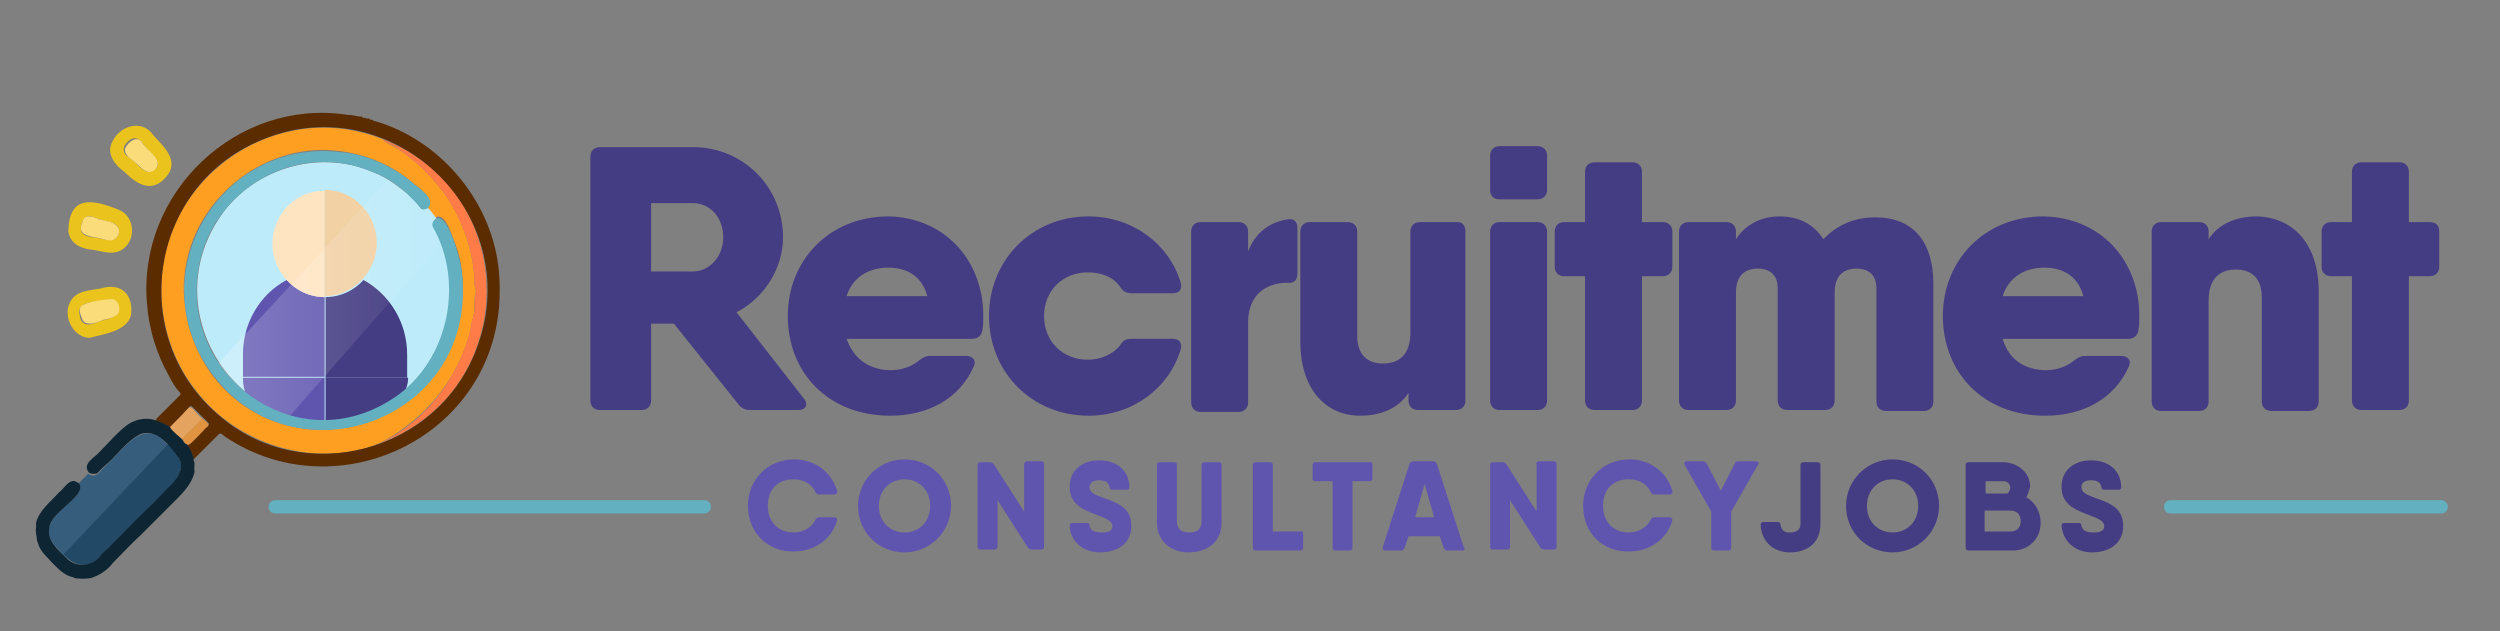 <?xml version="1.0" encoding="utf-8"?>
<!-- Generator: Adobe Illustrator 26.0.2, SVG Export Plug-In . SVG Version: 6.00 Build 0)  -->
<svg version="1.1" id="Layer_1" xmlns="http://www.w3.org/2000/svg" xmlns:xlink="http://www.w3.org/1999/xlink" x="0px" y="0px"
	 viewBox="0 0 263.4 66.5" style="enable-background:new 0 0 263.4 66.5;" xml:space="preserve">
<rect x="0" y="0" width="263.4" height="66.5" fill="#808080" stroke="none"/>
<style type="text/css">
	.st0{fill:#453D83;}
	.st1{fill:none;}
	.st2{fill:#365D7C;}
	.st3{fill:#EAC31C;}
	.st4{fill:#FF9F22;}
	.st5{fill:#FF7C48;}
	.st6{fill:#E5A360;}
	.st7{fill:#E09341;}
	.st8{fill:#FBDC7B;}
	.st9{fill:#BEEBFA;}
	.st10{fill:#5F55AF;}
	.st11{fill:#FFE4C2;}
	.st12{fill:#F2D1A5;}
	.st13{opacity:0.23;fill:url(#SVGID_1_);}
	.st14{fill:#63B0C1;}
	.st15{fill:#224A66;}
	.st16{fill:#5A2C00;}
	.st17{fill:#0E2533;}
</style>
<g>
	<path class="st0" d="M84.7,42c0.5,0.6,0.2,1.2-0.6,1.2H79c-0.5,0-0.9-0.2-1.2-0.6L71,34.1h-2.4v8.1c0,0.6-0.4,1-1,1h-4.4
		c-0.6,0-1-0.4-1-1V16.5c0-0.6,0.4-1,1-1h5.3H73c5.3,0,9.5,4.2,9.5,9.5c0,3.3-2,6.4-4.9,7.9L84.7,42L84.7,42z M68.6,28.6H73
		c1.7,0,3.2-1.5,3.2-3.6s-1.4-3.6-3.2-3.6h-4.4V28.6z"/>
	<path class="st0" d="M103.6,33.3c0,0.5,0,1-0.1,1.5c-0.1,0.6-0.5,0.9-1.1,0.9h-4.8h-8.4C90,38,91.8,39,93.9,39c1.1,0,2.2-0.4,2.9-1
		c0.4-0.3,0.7-0.5,1.2-0.5l3.8,0c0.7,0,1.1,0.5,0.8,1.1c-1.5,3.4-4.8,5.2-8.8,5.2c-6.6,0-10.8-4.6-10.8-10.5s4.4-10.5,10.6-10.5
		C99.4,22.9,103.6,27.3,103.6,33.3z M97.7,31.2c-0.6-2.3-2.4-3-4.1-3c-2.2,0-3.8,1.1-4.4,3H97.7z"/>
	<path class="st0" d="M124.4,36.8c-1.2,4.1-5.1,7-9.7,7c-6,0-10.5-4.6-10.5-10.5s4.5-10.5,10.5-10.5c4.6,0,8.5,2.9,9.7,7
		c0.2,0.7-0.2,1.1-0.8,1.1h-4.4c-0.5,0-0.9-0.2-1.2-0.7c-0.7-1-1.9-1.5-3.4-1.5c-2.6,0-4.6,1.9-4.6,4.6c0,2.7,2,4.6,4.6,4.6
		c1.4,0,2.7-0.6,3.4-1.5c0.3-0.5,0.6-0.7,1.2-0.7h4.4C124.2,35.7,124.6,36.1,124.4,36.8z"/>
	<path class="st0" d="M135.7,23.1c0.7-0.1,1,0.3,1,1v4.7c0,0.6-0.3,1-0.8,1c-2.2-0.1-4.4,1-4.4,4.2v8.4c0,0.6-0.4,1-1,1h-4
		c-0.6,0-1-0.4-1-1V24.4c0-0.6,0.4-1,1-1h4c0.6,0,1,0.4,1,1v2.1C132.2,24.6,133.7,23.4,135.7,23.1L135.7,23.1z"/>
	<path class="st0" d="M154.4,24.4v17.8c0,0.6-0.4,1-1,1h-4c-0.6,0-1-0.4-1-1v-0.8c-0.9,1.4-2.6,2.4-5.1,2.4c-3.7,0-6.3-2.9-6.3-7.8
		V24.4c0-0.6,0.4-1,1-1h4c0.6,0,1,0.4,1,1v11c0,2,1.1,2.9,2.7,2.9c1.8,0,2.9-1,2.9-3.3V24.4c0-0.6,0.4-1,1-1h4
		C154.1,23.4,154.4,23.8,154.4,24.4z"/>
	<path class="st0" d="M157,20v-3.6c0-0.6,0.4-1,1-1h4c0.6,0,1,0.4,1,1V20c0,0.6-0.4,1-1,1h-4C157.4,21,157,20.7,157,20z M157,42.2
		V24.4c0-0.6,0.4-1,1-1h4c0.6,0,1,0.4,1,1v17.8c0,0.6-0.4,1-1,1h-4C157.4,43.2,157,42.8,157,42.2z"/>
	<path class="st0" d="M176.2,24.4v3.7c0,0.6-0.4,1-1,1H173v13.1c0,0.6-0.4,1-1,1h-4c-0.6,0-1-0.4-1-1V29.1h-2.2c-0.6,0-1-0.4-1-1
		v-3.7c0-0.6,0.4-1,1-1h2.2v-5.3c0-0.6,0.4-1,1-1h4c0.6,0,1,0.4,1,1v5.3h2.2C175.8,23.4,176.2,23.8,176.2,24.4z"/>
	<path class="st0" d="M197.6,22.9c3.9,0,6.1,2.5,6.1,7v12.4c0,0.6-0.4,1-1,1h-4c-0.6,0-1-0.4-1-1V30.4c0-1.6-1-2.1-2.1-2.1
		c-1.2,0-2.3,0.6-2.3,2.5v11.4c0,0.6-0.4,1-1,1h-4c-0.6,0-1-0.4-1-1V30.4c0-1.6-1-2.1-2.1-2.1c-1.2,0-2.3,0.6-2.3,2.5v11.4
		c0,0.6-0.4,1-1,1h-4c-0.6,0-1-0.4-1-1V24.4c0-0.6,0.4-1,1-1h4c0.6,0,1,0.4,1,1v0.8c0.9-1.4,2.5-2.4,4.6-2.4c2,0,3.6,0.8,4.6,2.4
		C193.5,23.8,195.2,22.9,197.6,22.9L197.6,22.9z"/>
	<path class="st0" d="M225.4,33.3c0,0.5,0,1-0.1,1.5c-0.1,0.6-0.5,0.9-1.1,0.9h-4.8H211c0.7,2.4,2.6,3.3,4.6,3.3
		c1.1,0,2.2-0.4,2.9-1c0.4-0.3,0.7-0.5,1.2-0.5l3.8,0c0.7,0,1.1,0.5,0.8,1.1c-1.5,3.4-4.8,5.2-8.8,5.2c-6.6,0-10.8-4.6-10.8-10.5
		s4.4-10.5,10.6-10.5C221.2,22.9,225.4,27.3,225.4,33.3z M219.5,31.2c-0.6-2.3-2.4-3-4.1-3c-2.2,0-3.8,1.1-4.4,3H219.5z"/>
	<path class="st0" d="M244.3,30.7v11.6c0,0.6-0.4,1-1,1h-4c-0.6,0-1-0.4-1-1v-11c0-2-1.1-2.9-2.7-2.9c-1.8,0-2.9,1-2.9,3.3v10.6
		c0,0.6-0.4,1-1,1h-4c-0.6,0-1-0.4-1-1V24.4c0-0.6,0.4-1,1-1h4c0.6,0,1,0.4,1,1v0.8c0.9-1.4,2.6-2.4,5.1-2.4
		C241.6,22.9,244.3,25.7,244.3,30.7z"/>
	<path class="st0" d="M257,24.4v3.7c0,0.6-0.4,1-1,1h-2.2v13.1c0,0.6-0.4,1-1,1h-4c-0.6,0-1-0.4-1-1V29.1h-2.2c-0.6,0-1-0.4-1-1
		v-3.7c0-0.6,0.4-1,1-1h2.2v-5.3c0-0.6,0.4-1,1-1h4c0.6,0,1,0.4,1,1v5.3h2.2C256.7,23.4,257,23.8,257,24.4z"/>
</g>
<g>
	<g>
		<path class="st1" d="M17,30.9C17,30.9,17,30.9,17,30.9c0,0.2,0,0.3,0,0.5C17,31.3,17,31.1,17,30.9z"/>
		<path class="st1" d="M32.7,47.7c-0.1-0.1-0.3-0.1-0.5-0.1C32.4,47.7,32.6,47.6,32.7,47.7z"/>
		<path class="st1" d="M17,29.8c0-0.1,0-0.2,0-0.3C17,29.6,17,29.7,17,29.8z"/>
		<path class="st1" d="M33.2,45.3C33.2,45.3,33.2,45.3,33.2,45.3c0.7,0,1.3,0,2,0C34.5,45.3,33.8,45.3,33.2,45.3z"/>
		<path class="st1" d="M35.7,15.9C35.7,15.9,35.7,15.9,35.7,15.9c0,0-0.1,0-0.1,0C35.6,16,35.7,15.9,35.7,15.9z"/>
		<path class="st1" d="M48.8,32.2C48.8,32.2,48.8,32.2,48.8,32.2c0-0.1,0-0.1,0-0.2C48.8,32,48.8,32.1,48.8,32.2z"/>
		<path class="st1" d="M16.2,18c0,0-0.1,0.1-0.1,0.1C16.1,18.1,16.2,18,16.2,18z"/>
		<path class="st1" d="M16.2,17.9C16.2,17.9,16.2,17.9,16.2,17.9C16.2,17.9,16.2,17.9,16.2,17.9C16.2,17.9,16.2,17.9,16.2,17.9z"/>
		<path class="st1" d="M15.5,18.1c0,0-0.1,0-0.1,0C15.5,18.1,15.5,18.1,15.5,18.1C15.5,18.1,15.5,18.1,15.5,18.1z"/>
		<path class="st1" d="M19.4,31.2c0,0,0-0.1,0-0.1c0,0,0,0,0,0c0,0,0,0,0,0C19.4,31.2,19.4,31.2,19.4,31.2z"/>
		<path class="st1" d="M47.4,29.6C47.4,29.6,47.4,29.6,47.4,29.6c0-0.1,0-0.3,0-0.4C47.4,29.3,47.4,29.4,47.4,29.6z"/>
		<path class="st1" d="M46,23c-0.1-0.1-0.2-0.2-0.2-0.3C45.8,22.8,45.9,23,46,23C46,23,46,23,46,23C46,23,46,23,46,23z"/>
		<path class="st1" d="M19.2,46.3C19.2,46.3,19.2,46.3,19.2,46.3C19.1,46.2,19.1,46.2,19.2,46.3C19.1,46.2,19.1,46.2,19.2,46.3
			C19.2,46.3,19.2,46.3,19.2,46.3z"/>
		<path class="st2" d="M9.7,50.1c0.6,0.1,0.8-0.4,1.2-0.8c1.9-1.6,4.1-5.5,6.6-2.6c3.6,3-0.2,4.8-2.2,7.1c-1.1,1.1-2.3,2.2-3.4,3.4
			c-1,0.8-1.7,2.2-3.1,2.3c-1.4,0-2.3-1.2-3.1-2.1c-2.4-3.1,3.7-4.7,2.6-6.5c0.3-0.3,0.7-0.7,1-1C9.4,50,9.5,50.1,9.7,50.1z"/>
		<path class="st3" d="M7.2,24.3c0.1,1.3,1.3,1.9,2.4,2c1,0.1,2.1,0.6,3.1,0.1c1.7-0.9,1.6-3.6-0.2-4.3C9.8,21,7.3,20.5,7.2,24.3z
			 M12.4,23.9c0.3,0.4,0.1,1-0.3,1.3c-0.8,0.3-1.6-0.2-2.4-0.2c-1.3-0.2-1.4-0.8-0.9-1.9c0.5-0.7,1.4,0,2,0.1
			C11.4,23.4,12.1,23.4,12.4,23.9z"/>
		<path class="st3" d="M16.2,14.3c-1.2-1.8-3.6-1.1-4.4,0.7c-0.6,1.2,0.3,2.4,1.3,3.1c1.5,1.5,3.1,2.3,4.6,0.3
			C18.8,16.8,17.2,15.4,16.2,14.3z M16.1,18.1c0,0,0.1,0,0.1-0.1C16.2,18,16.1,18.1,16.1,18.1z M16.2,17.9
			C16.2,17.9,16.2,17.9,16.2,17.9C16.2,17.9,16.2,17.9,16.2,17.9c-0.2,0.2-0.4,0.2-0.7,0.2c0,0,0,0,0,0c-0.7-0.3-1.3-1.1-2-1.6
			c-0.6-0.3-0.6-1.1-0.1-1.5c0.6-0.7,1.3-0.5,1.7,0.2c0.4,0.6,1.1,1,1.4,1.7C16.7,17.4,16.6,17.7,16.2,17.9z"/>
		<path class="st3" d="M9.4,35.6c1.5-0.4,4-0.7,4.4-2.4c0.3-2.1-1-3.5-3.2-2.8c-1.1,0.2-2.6,0.2-3.2,1.4C6.6,33.2,7.6,35.5,9.4,35.6
			z M9.9,31.8c0.9,0,2.5-0.8,2.6,0.6c0.2,1.2-1.6,1.2-2.4,1.6c-0.9,0.4-1.6,0.2-1.7-0.8C8.1,32.1,9.2,31.9,9.9,31.8z"/>
		<path class="st4" d="M40,46.7L40,46.7c4.8-2.5,8.3-6.8,9.6-12c0-0.5,0.2-1,0.3-1.5c0.2-0.7,0-1.5,0.2-2.3c0.1-0.3,0-0.6-0.1-0.8
			c0-3.4-1.2-6.8-3.1-9.6c-1.4-1.9-3.1-3.6-5.1-4.9c-0.3-0.2-1.4-0.6-1.4-0.9C29.3,10.2,17.1,18.5,17,30.3c0,0.2,0,0.4,0,0.6
			c0.1,3.9,1.5,7.8,4.1,10.8C25.6,47.1,33.5,49.3,40,46.7z M19.4,31.1c-0.2-0.4,0-0.9-0.1-1.4c0,0,0-0.1,0.1-0.1
			c0.4-8.2,8.2-14.7,16.2-13.7c2.8,0.3,5.5,1.4,7.7,3.2c0.6,0.6,2.6,1.7,1.7,2.7c0.3,0.4,0.5,0.8,0.9,1.1c1-0.6,1.7,1.9,2,2.6
			c1.1,2.8,1.1,6,0.3,8.9C45,46.3,29.4,49.2,22.2,39.3C20.5,36.9,19.5,34,19.4,31.1z"/>
		<path class="st5" d="M40,46.7c4.8-2.2,8.3-6.9,9.6-12c0-0.5,0.2-1,0.3-1.5c0.2-0.7,0-1.5,0.2-2.3c0.1-0.3,0-0.6-0.1-0.8
			c0-3.4-1.2-6.8-3.1-9.6c-1.4-1.9-3.1-3.6-5.1-4.9c-0.3-0.3-1.4-0.6-1.4-0.9C55.1,20.5,54.8,41.3,40,46.7C40,46.7,40,46.7,40,46.7z
			"/>
		<path class="st6" d="M18.7,45.9c-1.4-1.3-0.9-0.7,0.5-2.3c1.1-1.3,0.9-0.5,2.1,0.5c-0.6,0.8-1.5,1.4-2.1,2.2
			C19,46.2,18.9,46,18.7,45.9z"/>
		<path class="st7" d="M19.2,46.2c0.7-0.7,1.5-1.4,2.1-2.1c0.2,0.1,0.7,0.5,0.7,0.8c-0.3,0.4-0.7,0.7-1.1,1.1
			C20.1,46.5,19.9,47.6,19.2,46.2C19.2,46.2,19.2,46.2,19.2,46.2z"/>
		<path class="st7" d="M17.1,32.1c-0.2-0.3,0-0.8-0.1-1.2C17.2,31.3,17,31.7,17.1,32.1z"/>
		<path class="st7" d="M17.1,30.3C17.1,30.3,17,30.3,17.1,30.3c-0.1-0.2-0.1-0.4,0-0.6C17,29.8,17.1,30,17.1,30.3z"/>
		<path class="st8" d="M12.4,23.9c0.3,0.4,0.1,1-0.3,1.3c-0.5,0.3-1.1,0-1.6-0.1c-1-0.2-2.5-0.3-1.8-1.7c0.1-0.9,1.1-0.6,1.7-0.3
			C11.1,23.3,11.9,23.3,12.4,23.9z"/>
		<path class="st8" d="M16.3,17.9C16.2,17.9,16.2,17.9,16.3,17.9c-0.8,0.7-1.5-0.4-2.1-0.8c-0.4-0.4-1.2-0.8-1-1.5
			c0.3-0.6,1.1-1.3,1.7-0.7C15.3,15.8,17.4,16.8,16.3,17.9z"/>
		<path class="st9" d="M46,23c-0.9,0.6,0.2,1.5,0.4,2.3c0.4,1.1,0.7,2.2,0.9,3.4c0.9,6.3-2.9,13-9.1,14.9
			c-12.1,3.8-21.9-9.8-15.3-20.3c3.3-5.4,10.5-7.7,16.3-5.2c1.4,0.5,2.6,1.4,3.7,2.3c0.5,0.5,1,0.9,1.4,1.5c0.2,0.3,0.5,0.1,0.8,0
			C45.5,22.3,45.7,22.7,46,23z"/>
		<path class="st4" d="M19.4,31.1c-0.2-0.4,0-0.9-0.1-1.4c0,0,0-0.1,0.1-0.1C19.5,30.1,19.4,30.6,19.4,31.1z"/>
		<path class="st8" d="M8.8,32.1c0.9-0.4,2-0.5,3-0.6c0.7,0.1,1,1.1,0.6,1.6c-0.3,0.3-0.7,0.4-1.1,0.5c-0.6,0.1-1.2,0.5-1.8,0.5
			c-0.3,0-0.7-0.1-0.8-0.4C8.5,33.2,8.1,32.4,8.8,32.1z"/>
		<g>
			<path class="st10" d="M34.2,39.8v-8.5v0c-1.6,0-3-0.7-4-1.8c-2.8,1.5-4.6,4.5-4.6,7.8v2.5h0c0,0,0,0,0-0.1H34.2z"/>
			<polygon class="st11" points="34.2,20.1 34.2,20.1 34.2,20.1 			"/>
			<path class="st11" d="M34.2,28.4v-8.3c-3.1,0-5.5,2.5-5.5,5.6c0,1.5,0.6,2.8,1.5,3.8c1,1.1,2.4,1.8,4,1.8V28.4z"/>
			<path class="st0" d="M38.3,29.5c-1,1.1-2.4,1.8-4,1.8v8.5h0h8.6c0,0,0,0,0,0.1h0v-2.5C42.9,33.9,41,31,38.3,29.5z"/>
			<path class="st12" d="M34.2,31.2L34.2,31.2c1.6,0,3-0.7,4-1.8c0.9-1,1.5-2.3,1.5-3.8c0-3.1-2.5-5.6-5.5-5.6c0,0,0,0,0,0
				c0,0,0,0,0,0v0v8.3V31.2z"/>
			<path class="st10" d="M34.2,39.8h-8.6c0,0,0,0,0,0.1c0,2.6,2.2,4.7,4.8,4.7h3.8L34.2,39.8L34.2,39.8z"/>
			<path class="st0" d="M34.3,39.8v4.8h2.7c2.6,0,5.9-2.1,6-4.7c0,0,0,0,0-0.1H34.3z"/>
		</g>
		<linearGradient id="SVGID_1_" gradientUnits="userSpaceOnUse" x1="22.932" y1="31.485" x2="47.041" y2="31.485">
			<stop  offset="0" style="stop-color:#FFFFFF"/>
			<stop  offset="1" style="stop-color:#FFFFFF;stop-opacity:0"/>
		</linearGradient>
		<polygon class="st13" points="41,18.8 22.9,38.4 24.9,41.6 30.2,44.2 47,25.1 46.1,23 44.3,21 		"/>
		<path class="st14" d="M21.1,37.4C15.7,27.1,24,14.8,35.6,16c2.8,0.2,5.6,1.4,7.8,3.2c0.6,0.6,2.6,1.7,1.7,2.7
			c-0.2,0.1-0.5,0.3-0.8,0c-0.4-0.5-0.9-1-1.4-1.5c-1.1-1-2.3-1.8-3.7-2.3c-7.9-3.4-17,1.9-18.3,10.3c-1.8,11.2,10.1,19.9,20,13.9
			c6.2-3.6,8.2-12.3,4.7-18.4c-0.2-0.4,0.2-0.9,0.6-0.9c1.2,0,2.5,5,2.5,6.1C50.2,45.2,28.9,51.7,21.1,37.4z"/>
	</g>
	<g>
		<path class="st15" d="M17.7,46.8c3.4,2.9-0.3,4.7-2.3,7c-1.1,1.1-2.3,2.2-3.4,3.4c-1,0.8-1.7,2.2-3.1,2.3c-0.9,0-1.6-0.5-2.2-1.1
			L17.7,46.8z"/>
	</g>
	<g>
		<path class="st1" d="M17.9,44.9c0.7-0.7,1.4-1.4,2-2.1c0,0,0.2,0,0.2,0c0.6,0.6,1.2,1.2,1.8,1.8c0.1,0.3-0.4,0.5-0.5,0.7
			c-0.5,0.5-1,1.1-1.5,1.5c0,0-0.1,0-0.1,0c-0.4-0.6-1-1.3-1.8-1.8C17.8,45,17.8,44.9,17.9,44.9z"/>
		<path class="st1" d="M19.7,46.9c-0.3-0.1-0.4-0.4-0.6-0.6c-0.1-0.1-1-0.8-1.2-1.2C18.7,45.6,19.3,46.3,19.7,46.9z"/>
		<path class="st1" d="M27.2,14.9c13.7-6.1,28.3,7.4,23.1,21.6c-4,11.2-18.4,15-27.3,7.2C13.4,35.5,15.7,19.9,27.2,14.9z"/>
		<path class="st16" d="M19.7,46.9c0.4,0.6,0.6,1.1,0.7,1.5c0.1-0.1,0.2-0.2,0.3-0.3c0.8-0.8,1.6-1.6,2.4-2.4
			c0.3-0.1,0.4,0.2,0.6,0.3c11.3,7.6,27.1,0.7,28.8-12.9c0.2-1.6,0.2-3.5,0-5.1c-0.9-7.1-6.3-13.4-13.2-15.3c0-0.2-0.2,0-0.3-0.1
			c-0.1-0.2-0.2-0.1-0.4-0.1c-0.1-0.2-0.3,0-0.4-0.1c0,0,0,0,0-0.1c-0.5,0-1-0.2-1.6-0.2c-11.6-1.8-22.2,8.2-21.1,20
			c0.2,2.6,1,5.2,2.3,7.5c0.3,0.6,0.7,1.3,1.2,1.8c0.1,0.3-0.3,0.4-0.4,0.6c-0.7,0.7-1.4,1.4-2.1,2.1c0,0.1-0.1,0.2-0.2,0.2
			c0,0-0.1,0-0.1,0c0.1,0,0.2,0.1,0.3,0.1c0.6,0.2,1.1,0.4,1.5,0.7c-0.1-0.1-0.1-0.2,0-0.2c0.7-0.7,1.4-1.4,2-2.1c0,0,0.2,0,0.2,0
			c0.6,0.6,1.2,1.2,1.8,1.8c0.1,0.3-0.4,0.5-0.5,0.7c-0.5,0.5-1,1.1-1.5,1.5C19.8,46.9,19.8,46.9,19.7,46.9z M27.2,14.9
			c13.7-6.1,28.3,7.4,23.1,21.6c-4,11.2-18.4,15-27.3,7.2C13.4,35.5,15.7,19.9,27.2,14.9z"/>
		<path class="st17" d="M3.8,55.6c0-0.1,0-0.3,0-0.5c0.3-1.3,1.5-2.2,2.4-3.2c0.5-0.4,0.9-1.1,1.4-1.2c0.3-0.1,0.4,0.1,0.7,0.2
			c1,1.3-3,3-3.1,4.7c-0.3,1.4,1,2.4,1.9,3.3c1.1,1,2.8,0.7,3.6-0.5c1.2-1.1,2.3-2.3,3.5-3.5c1.1-1.1,2.3-2.2,3.4-3.4
			c0.9-0.8,2-2.1,1.2-3.3c-0.9-1.2-2.2-3-3.9-2.5c-1.6,0.7-2.6,2.4-4,3.5c-0.2,0.2-0.5,0.5-0.7,0.7c-0.3,0-0.7,0.1-0.9-0.2
			c-0.6-0.9,0.7-1.5,1.2-2.1c1-1,1.9-2.1,3-2.9c0.8-0.5,1.7-0.7,2.6-0.5c0.1,0,0.2,0.1,0.3,0.1c0.6,0.2,1.1,0.4,1.5,0.7
			c0.2,0.4,1.1,1.1,1.2,1.2c0.2,0.2,0.3,0.6,0.6,0.6c0.4,0.6,0.6,1.1,0.7,1.5c0,0.1,0,0.1,0,0.2c0.2,0.4,0,0.8,0.1,1.2
			c-0.3,1.4-1.4,2.4-2.4,3.4c-1.1,1.1-2.2,2.2-3.3,3.3c-1,0.9-1.9,1.9-2.9,2.9c-0.6,0.8-1.4,1.3-2.3,1.6C9,61,8.4,61,7.8,60.9
			c0-0.1-0.1-0.1-0.2-0.1c-0.8-0.2-1.4-0.8-2-1.4c-0.6-0.7-1.4-1.3-1.6-2.2C3.9,57.1,4,57,3.9,57C3.9,56.5,3.7,56.1,3.8,55.6z"/>
	</g>
</g>
<g>
	<path class="st10" d="M78.8,53.3c0-2.7,2-4.9,4.9-4.9c2.1,0,3.9,1.3,4.5,3.3c0.1,0.2-0.1,0.4-0.3,0.4h-1.6c-0.2,0-0.3-0.1-0.4-0.3
		c-0.4-0.8-1.2-1.3-2.3-1.3c-1.7,0-2.7,1.1-2.7,2.8c0,1.7,1.1,2.8,2.7,2.8c1,0,1.9-0.5,2.3-1.3c0.1-0.2,0.2-0.3,0.4-0.3h1.6
		c0.2,0,0.3,0.1,0.3,0.3c-0.5,1.9-2.3,3.3-4.5,3.3C80.9,58.2,78.8,56.1,78.8,53.3z"/>
	<path class="st10" d="M90.4,53.3c0-2.7,2.2-4.9,4.9-4.9s4.9,2.1,4.9,4.9c0,2.7-2.2,4.9-4.9,4.9S90.4,56.1,90.4,53.3z M98,53.3
		c0-1.7-1.2-2.8-2.7-2.8c-1.5,0-2.7,1.1-2.7,2.8c0,1.7,1.2,2.8,2.7,2.8C96.8,56.1,98,55,98,53.3z"/>
	<path class="st10" d="M108.2,48.6h1.5c0.2,0,0.3,0.1,0.3,0.3v8.7c0,0.2-0.1,0.3-0.3,0.3h-1c-0.2,0-0.3-0.1-0.4-0.2l-3.2-5v4.9
		c0,0.2-0.1,0.3-0.3,0.3h-1.5c-0.2,0-0.3-0.1-0.3-0.3V49c0-0.2,0.1-0.3,0.3-0.3h1c0.2,0,0.3,0.1,0.4,0.2l3.2,5V49
		C107.9,48.8,108,48.6,108.2,48.6z"/>
	<path class="st10" d="M112.7,55.4c0-0.2,0.1-0.3,0.3-0.3h1.5c0.2,0,0.3,0.1,0.3,0.3c0.1,0.5,0.5,0.7,1.3,0.7c0.9,0,1.1-0.3,1.1-0.7
		c0-0.5-0.7-0.8-1.5-1.1c-1.3-0.5-3-1-3-3c0-1.9,1.5-2.8,3.1-2.8c1.6,0,3.1,0.8,3.2,2.8c0,0.2-0.1,0.3-0.3,0.3h-1.5
		c-0.2,0-0.3-0.1-0.3-0.3c-0.1-0.5-0.5-0.7-1.1-0.7c-0.7,0-1,0.3-1,0.7c0,0.6,0.5,0.8,1.3,1.1c1.3,0.5,3.1,0.9,3.1,3
		c0,1.9-1.5,2.8-3.3,2.8C114.4,58.2,112.8,57.3,112.7,55.4z"/>
	<path class="st10" d="M121.9,55.1V49c0-0.2,0.1-0.3,0.3-0.3h1.5c0.2,0,0.3,0.1,0.3,0.3v5.9c0,0.7,0.3,1.2,1.3,1.2
		c1,0,1.3-0.5,1.3-1.2V49c0-0.2,0.1-0.3,0.3-0.3h1.5c0.2,0,0.3,0.1,0.3,0.3v6.1c0,2-1.5,3.1-3.5,3.1
		C123.5,58.2,121.9,57.1,121.9,55.1z"/>
	<path class="st10" d="M137.3,56.3v1.4c0,0.2-0.1,0.3-0.3,0.3H133h-0.7c-0.2,0-0.3-0.1-0.3-0.3V49c0-0.2,0.1-0.3,0.3-0.3h1.5
		c0.2,0,0.3,0.1,0.3,0.3v7h2.9C137.2,55.9,137.3,56,137.3,56.3z"/>
	<path class="st10" d="M144.6,49v1.4c0,0.2-0.1,0.3-0.3,0.3h-1.8v7c0,0.2-0.1,0.3-0.3,0.3h-1.5c-0.2,0-0.3-0.1-0.3-0.3v-7h-1.8
		c-0.2,0-0.3-0.1-0.3-0.3V49c0-0.2,0.1-0.3,0.3-0.3h3.9h1.8C144.5,48.6,144.6,48.8,144.6,49z"/>
	<path class="st10" d="M154.1,58h-1.6c-0.2,0-0.3-0.1-0.4-0.3l-0.4-1.2h-3.3l-0.4,1.2c-0.1,0.2-0.2,0.3-0.4,0.3h-1.6
		c-0.2,0-0.4-0.1-0.3-0.4l2.8-8.7c0.1-0.2,0.2-0.3,0.4-0.3h2.1c0.2,0,0.3,0.1,0.4,0.3l2.8,8.7C154.4,57.8,154.3,58,154.1,58z
		 M151.1,54.5l-1-3.5l-1,3.5H151.1z"/>
	<path class="st10" d="M162.2,48.6h1.5c0.2,0,0.3,0.1,0.3,0.3v8.7c0,0.2-0.1,0.3-0.3,0.3h-1c-0.2,0-0.3-0.1-0.4-0.2l-3.2-5v4.9
		c0,0.2-0.1,0.3-0.3,0.3h-1.5c-0.2,0-0.3-0.1-0.3-0.3V49c0-0.2,0.1-0.3,0.3-0.3h1c0.2,0,0.3,0.1,0.4,0.2l3.2,5V49
		C161.8,48.8,161.9,48.6,162.2,48.6z"/>
	<path class="st10" d="M166.8,53.3c0-2.7,2-4.9,4.9-4.9c2.1,0,3.9,1.3,4.5,3.3c0.1,0.2-0.1,0.4-0.3,0.4h-1.6c-0.2,0-0.3-0.1-0.4-0.3
		c-0.4-0.8-1.2-1.3-2.3-1.3c-1.7,0-2.7,1.1-2.7,2.8c0,1.7,1.1,2.8,2.7,2.8c1,0,1.9-0.5,2.3-1.3c0.1-0.2,0.2-0.3,0.4-0.3h1.6
		c0.2,0,0.3,0.1,0.3,0.3c-0.5,1.9-2.3,3.3-4.5,3.3C168.8,58.2,166.8,56.1,166.8,53.3z"/>
	<path class="st10" d="M185.2,49l-2.8,4.9v3.8c0,0.2-0.1,0.3-0.3,0.3h-1.5c-0.2,0-0.3-0.1-0.3-0.3v-3.8l-2.8-4.9
		c-0.1-0.2,0-0.4,0.2-0.4h1.7c0.2,0,0.3,0.1,0.4,0.2l1.5,2.9l1.5-2.9c0.1-0.2,0.2-0.2,0.4-0.2h1.7C185.3,48.6,185.4,48.8,185.2,49z"
		/>
	<path class="st0" d="M185.5,55.3c0-0.2,0.1-0.3,0.3-0.3h1.5c0.2,0,0.3,0.1,0.3,0.3c0.1,0.6,0.4,0.8,1,0.8c0.7,0,1.1-0.3,1.1-0.9V49
		c0-0.2,0.1-0.3,0.3-0.3h1.5c0.2,0,0.3,0.1,0.3,0.3v6.2c0,2.1-1.5,3-3.2,3C187.1,58.2,185.6,57.3,185.5,55.3z"/>
	<path class="st0" d="M194.5,53.3c0-2.7,2.2-4.9,4.9-4.9c2.7,0,4.9,2.1,4.9,4.9c0,2.7-2.2,4.9-4.9,4.9
		C196.7,58.2,194.5,56.1,194.5,53.3z M202.1,53.3c0-1.7-1.2-2.8-2.7-2.8c-1.5,0-2.7,1.1-2.7,2.8c0,1.7,1.2,2.8,2.7,2.8
		C200.9,56.1,202.1,55,202.1,53.3z"/>
	<path class="st0" d="M213.5,52.4c0.9,0.5,1.5,1.5,1.5,2.7c0,1.7-1.3,2.9-2.9,2.9h-4.5h-0.2c-0.2,0-0.3-0.1-0.3-0.3V49
		c0-0.2,0.1-0.3,0.3-0.3h1.8h1.8c1.6,0,2.9,1.1,2.9,2.6C213.8,51.6,213.7,52,213.5,52.4L213.5,52.4z M209.2,50.6V52h2.3
		c0.2-0.2,0.3-0.4,0.3-0.6c0-0.4-0.3-0.7-0.7-0.7H209.2z M212.9,54.9c0-0.6-0.3-1.1-1.1-1.1h-2.7V56h2.7
		C212.6,56,212.9,55.5,212.9,54.9z"/>
	<path class="st0" d="M217.2,55.4c0-0.2,0.1-0.3,0.3-0.3h1.5c0.2,0,0.3,0.1,0.3,0.3c0.1,0.5,0.5,0.7,1.3,0.7c0.9,0,1.1-0.3,1.1-0.7
		c0-0.5-0.7-0.8-1.5-1.1c-1.3-0.5-3-1-3-3c0-1.9,1.5-2.8,3.1-2.8c1.6,0,3.1,0.8,3.2,2.8c0,0.2-0.1,0.3-0.3,0.3h-1.5
		c-0.2,0-0.3-0.1-0.3-0.3c-0.1-0.5-0.5-0.7-1.1-0.7c-0.7,0-1,0.3-1,0.7c0,0.6,0.5,0.8,1.3,1.1c1.3,0.5,3.1,0.9,3.1,3
		c0,1.9-1.5,2.8-3.3,2.8C218.9,58.2,217.4,57.3,217.2,55.4z"/>
</g>
<path class="st14" d="M29,54.1h45.2c0.4,0,0.7-0.3,0.7-0.7v0c0-0.4-0.3-0.7-0.7-0.7H29c-0.4,0-0.7,0.3-0.7,0.7v0
	C28.3,53.8,28.6,54.1,29,54.1z"/>
<path class="st14" d="M228.7,54.1h28.5c0.4,0,0.7-0.3,0.7-0.7v0c0-0.4-0.3-0.7-0.7-0.7h-28.5c-0.4,0-0.7,0.3-0.7,0.7v0
	C228,53.8,228.3,54.1,228.7,54.1z"/>
</svg>
